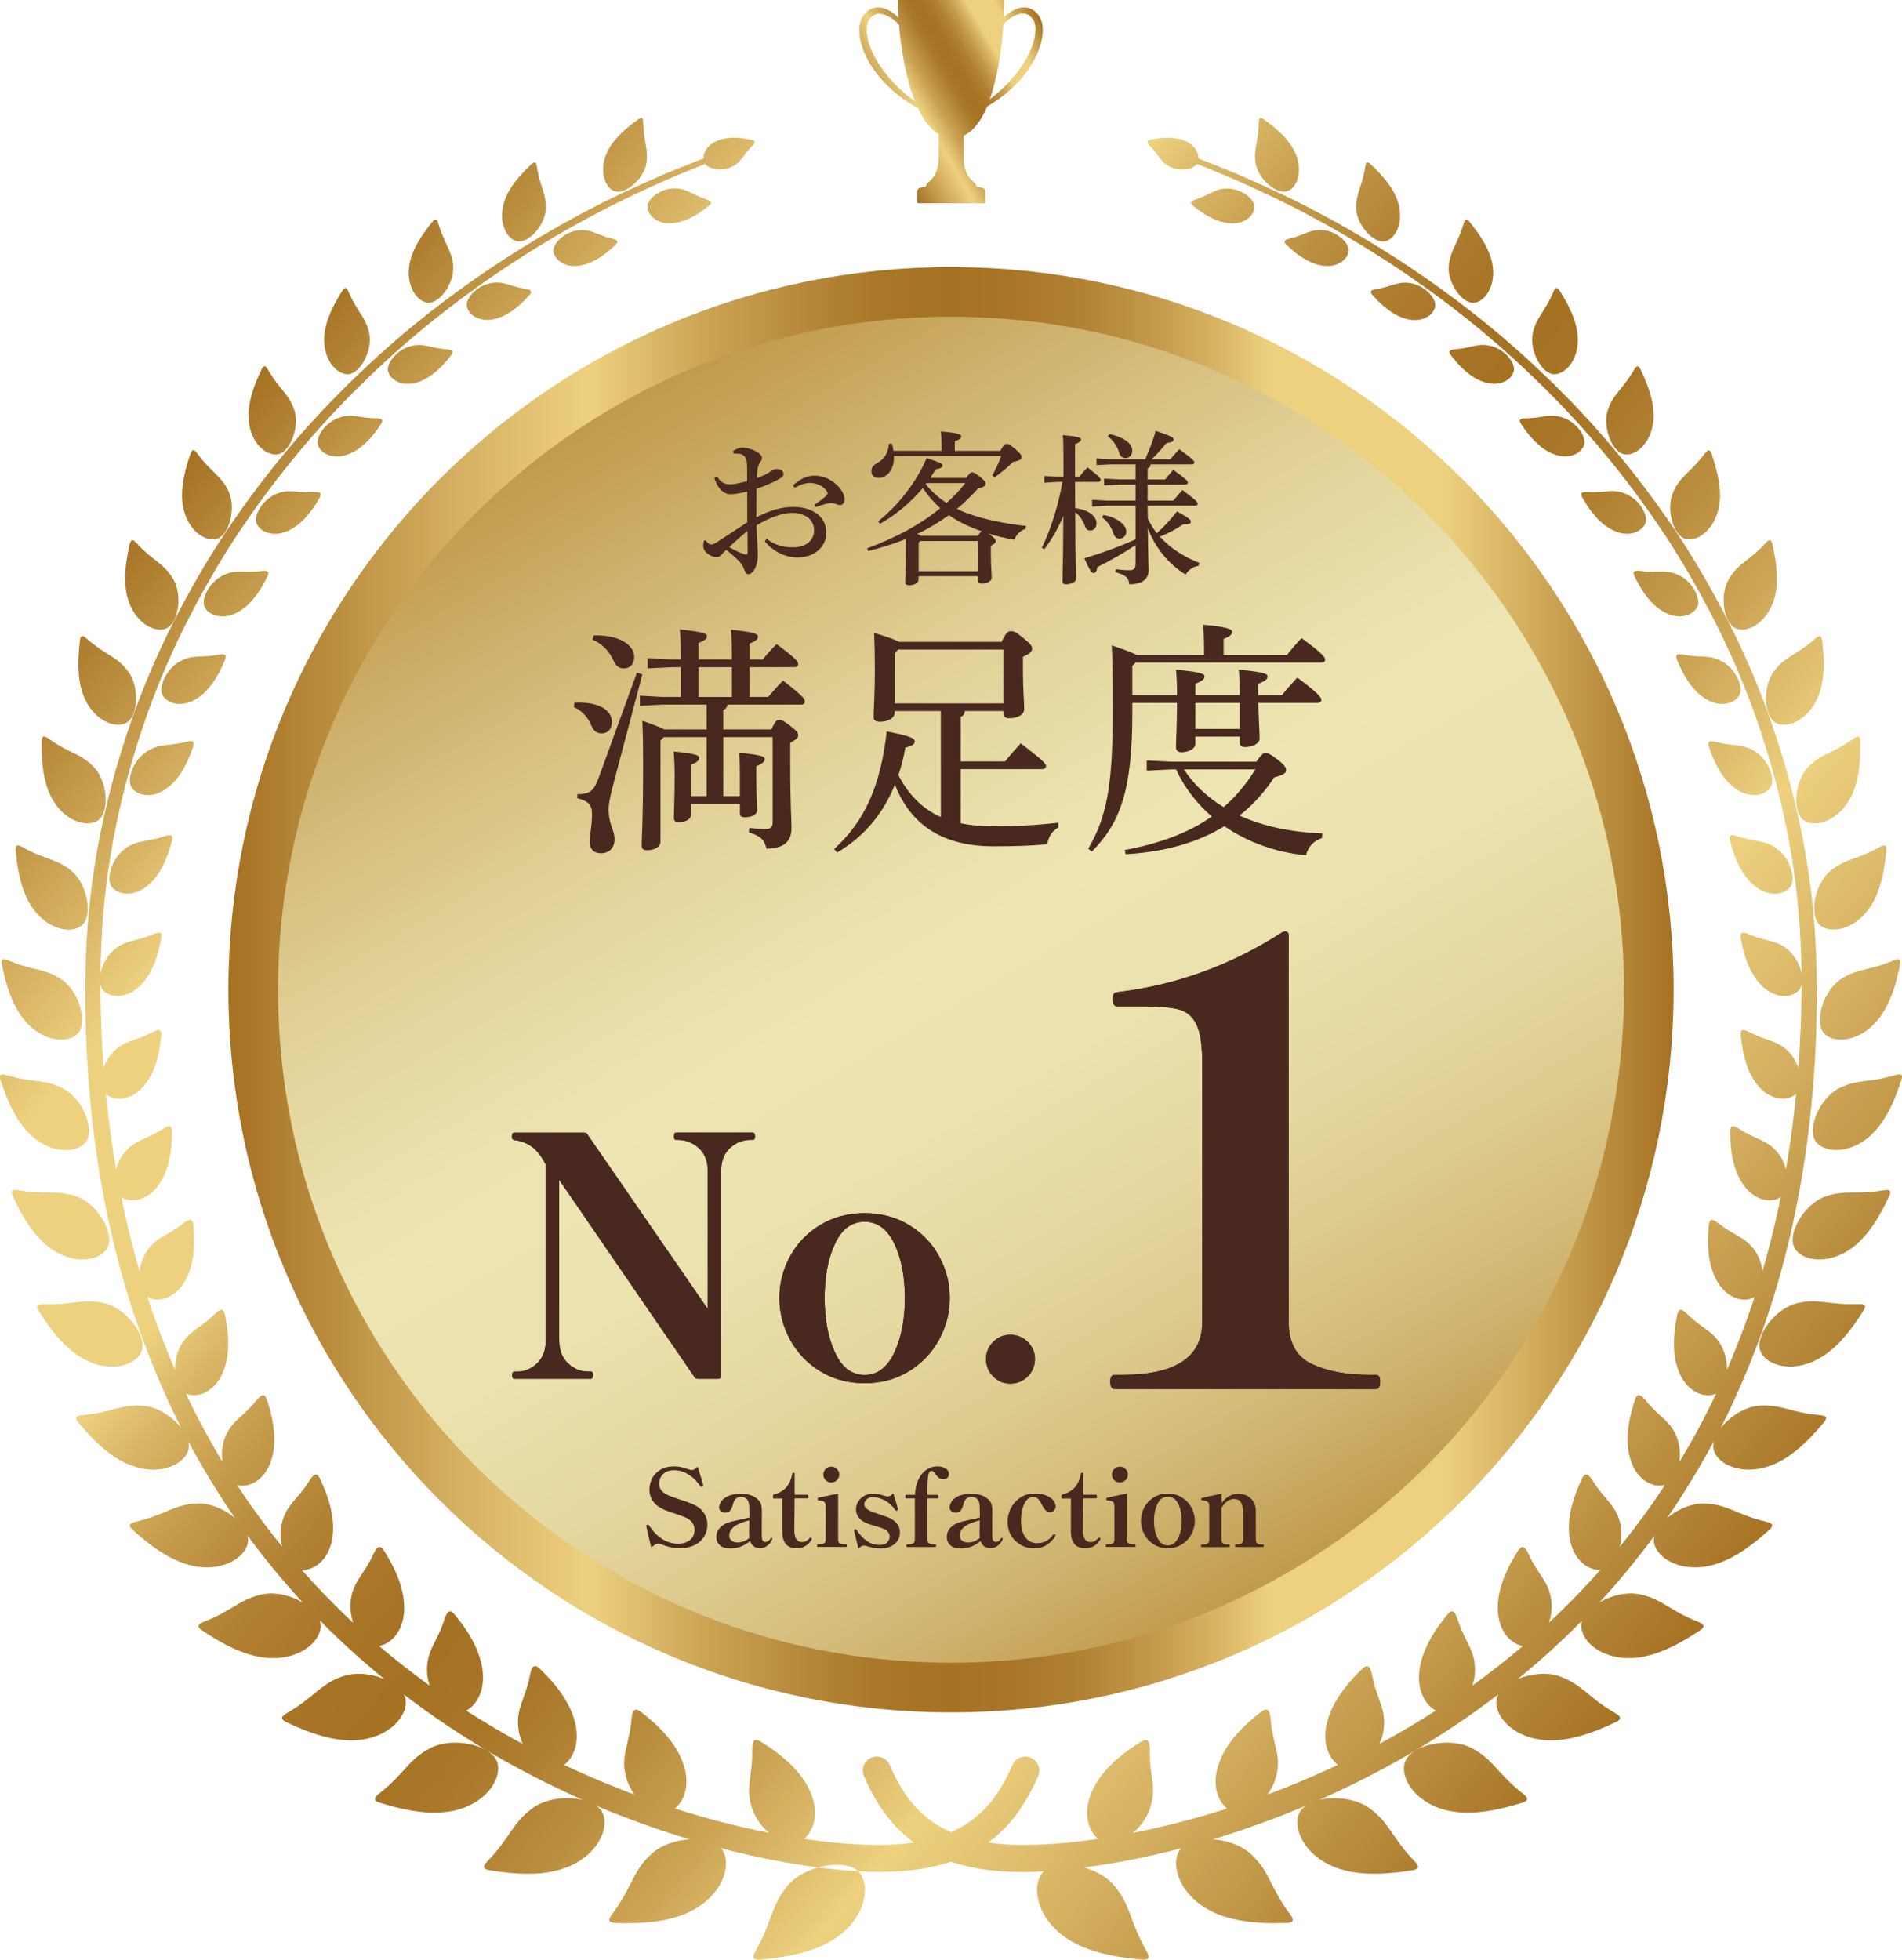 <svg xmlns="http://www.w3.org/2000/svg" xmlns:xlink="http://www.w3.org/1999/xlink" id="_&#x30EC;&#x30A4;&#x30E4;&#x30FC;_2" data-name="&#x30EC;&#x30A4;&#x30E4;&#x30FC;_2" viewBox="0 0 230 236.96"><defs><style> .cls-1 { fill: url(#_新規グラデーションスウォッチ_2); } .cls-2 { fill: url(#_新規グラデーションスウォッチ_2-3); } .cls-3 { fill: #231815; } .cls-4 { fill: url(#linear-gradient); stroke: url(#_新規グラデーションスウォッチ_2-2); stroke-miterlimit: 10; stroke-width: 6px; } .cls-5 { fill: #49291f; } </style><linearGradient id="_&#x65B0;&#x898F;&#x30B0;&#x30E9;&#x30C7;&#x30FC;&#x30B7;&#x30E7;&#x30F3;&#x30B9;&#x30A6;&#x30A9;&#x30C3;&#x30C1;_2" data-name="&#x65B0;&#x898F;&#x30B0;&#x30E9;&#x30C7;&#x30FC;&#x30B7;&#x30E7;&#x30F3;&#x30B9;&#x30A6;&#x30A9;&#x30C3;&#x30C1; 2" x1="203.87" y1="199.27" x2="26.57" y2="50.5" gradientUnits="userSpaceOnUse"><stop offset="0" stop-color="#a57123"></stop><stop offset=".16" stop-color="#d5b161"></stop><stop offset=".25" stop-color="#edd17f"></stop><stop offset=".26" stop-color="#e8cb79"></stop><stop offset=".33" stop-color="#cba454"></stop><stop offset=".4" stop-color="#b68839"></stop><stop offset=".45" stop-color="#a97728"></stop><stop offset=".5" stop-color="#a57123"></stop><stop offset=".54" stop-color="#a87527"></stop><stop offset=".59" stop-color="#b28234"></stop><stop offset=".64" stop-color="#c39949"></stop><stop offset=".69" stop-color="#dab867"></stop><stop offset=".72" stop-color="#edd17f"></stop><stop offset=".84" stop-color="#edd17f"></stop><stop offset="1" stop-color="#a57123"></stop></linearGradient><linearGradient id="linear-gradient" x1="157.2" y1="192.76" x2="72.8" y2="46.58" gradientUnits="userSpaceOnUse"><stop offset="0" stop-color="#be9647"></stop><stop offset=".03" stop-color="#c29e52"></stop><stop offset=".12" stop-color="#d2b774"></stop><stop offset=".22" stop-color="#ddcb8f"></stop><stop offset=".32" stop-color="#e6d9a2"></stop><stop offset=".42" stop-color="#ebe2ae"></stop><stop offset=".53" stop-color="#ede5b2"></stop><stop offset=".6" stop-color="#e9dfaa"></stop><stop offset=".72" stop-color="#e0cf95"></stop><stop offset=".85" stop-color="#d1b673"></stop><stop offset="1" stop-color="#be9647"></stop></linearGradient><linearGradient id="_&#x65B0;&#x898F;&#x30B0;&#x30E9;&#x30C7;&#x30FC;&#x30B7;&#x30E7;&#x30F3;&#x30B9;&#x30A6;&#x30A9;&#x30C3;&#x30C1;_2-2" data-name="&#x65B0;&#x898F;&#x30B0;&#x30E9;&#x30C7;&#x30FC;&#x30B7;&#x30E7;&#x30F3;&#x30B9;&#x30A6;&#x30A9;&#x30C3;&#x30C1; 2" x1="27.62" y1="119.67" x2="202.38" y2="119.67" xlink:href="#_&#x65B0;&#x898F;&#x30B0;&#x30E9;&#x30C7;&#x30FC;&#x30B7;&#x30E7;&#x30F3;&#x30B9;&#x30A6;&#x30A9;&#x30C3;&#x30C1;_2"></linearGradient><linearGradient id="_&#x65B0;&#x898F;&#x30B0;&#x30E9;&#x30C7;&#x30FC;&#x30B7;&#x30E7;&#x30F3;&#x30B9;&#x30A6;&#x30A9;&#x30C3;&#x30C1;_2-3" data-name="&#x65B0;&#x898F;&#x30B0;&#x30E9;&#x30C7;&#x30FC;&#x30B7;&#x30E7;&#x30F3;&#x30B9;&#x30A6;&#x30A9;&#x30C3;&#x30C1; 2" x1="106.16" y1="16.29" x2="126.98" y2="4.26" xlink:href="#_&#x65B0;&#x898F;&#x30B0;&#x30E9;&#x30C7;&#x30FC;&#x30B7;&#x30E7;&#x30F3;&#x30B9;&#x30A6;&#x30A9;&#x30C3;&#x30C1;_2"></linearGradient></defs><g id="_&#x30EC;&#x30A4;&#x30E4;&#x30FC;_1-2" data-name="&#x30EC;&#x30A4;&#x30E4;&#x30FC;_1"><path class="cls-1" d="M103.95,226.45c1.17,1.43.86,4.55-1.76,6.99-2.49,2.3-6.16,3.14-10.23,3.5-.97.09-1.03-.27-.58-1.07,2.12-3.71,1.81-5.46,3.92-7.92,2.11-2.46,7.14-3.35,8.65-1.49ZM96.51,222.77c1.56-.63,2.66-2.9,1.67-5.63-.92-2.53-3.1-4.59-5.83-6.33-.83-.53-1.42-.85-1.39.94.06,3.18-.93,4.46.05,7.1.98,2.64,3.95,4.56,5.51,3.93ZM78.78,224.16c-2.34,2.15-2.24,3.89-4.73,7.25-.54.73-.52,1.08.44,1.11,4,.12,7.67-.27,10.36-2.22,2.83-2.06,3.49-5.07,2.52-6.59-1.26-1.98-6.25-1.7-8.59.45ZM80.65,219.2c1.57-.46,2.86-2.55,2.17-5.29-.65-2.54-2.56-4.75-5.03-6.7-.75-.6-1.29-.96-1.44.77-.26,3.08-1.33,4.23-.65,6.88.69,2.65,3.38,4.8,4.95,4.34ZM64.48,218.58c-2.54,1.79-2.67,3.49-5.51,6.44-.61.64-.64.99.28,1.13,3.87.62,7.48.71,10.34-.85,3.01-1.65,4.03-4.48,3.29-6.08-.97-2.08-5.86-2.44-8.4-.65ZM67.03,213.94c1.57-.27,3.04-2.16,2.66-4.89-.36-2.53-1.96-4.86-4.15-7.02-.66-.66-1.15-1.07-1.47.59-.58,2.96-1.74,3.94-1.36,6.59.38,2.64,2.76,5,4.33,4.73ZM52.08,211.35c-2.71,1.39-3.06,3.02-6.21,5.51-.68.54-.76.87.12,1.14,3.67,1.12,7.16,1.69,10.14.57,3.14-1.19,4.52-3.8,4.01-5.46-.66-2.15-5.35-3.15-8.06-1.76ZM55.28,207.16c1.54-.08,3.18-1.74,3.13-4.42-.05-2.48-1.34-4.92-3.21-7.25-.57-.71-.99-1.16-1.49.4-.89,2.79-2.13,3.61-2.07,6.21.07,2.59,2.09,5.15,3.64,5.06ZM41.49,202.67c-2.82.97-3.39,2.5-6.79,4.46-.73.43-.85.74-.04,1.12,3.4,1.6,6.69,2.65,9.74,1.98,3.21-.71,4.91-3.05,4.65-4.72-.34-2.17-4.74-3.81-7.55-2.83ZM45.3,199.04c1.5.1,3.27-1.3,3.54-3.89.24-2.4-.71-4.91-2.23-7.38-.46-.75-.81-1.24-1.49.21-1.19,2.58-2.48,3.23-2.73,5.74-.24,2.51,1.41,5.21,2.91,5.31ZM31.89,192.75c-2.87.54-3.63,1.93-7.21,3.34-.77.31-.93.59-.2,1.08,3.06,2.04,6.1,3.52,9.14,3.3,3.21-.23,5.18-2.24,5.17-3.9-.02-2.15-4.04-4.36-6.9-3.82ZM36.22,189.78c1.43.28,3.32-.86,3.88-3.33.52-2.29-.1-4.82-1.27-7.38-.36-.78-.64-1.29-1.46.03-1.46,2.35-2.78,2.82-3.32,5.21-.54,2.39.73,5.2,2.17,5.47ZM23.86,181.79c-2.85.11-3.79,1.36-7.44,2.21-.79.19-.98.44-.35,1.01,2.67,2.4,5.4,4.26,8.37,4.49,3.13.23,5.33-1.44,5.55-3.04.29-2.08-3.29-4.79-6.13-4.67ZM28.6,179.54c1.35.44,3.3-.45,4.13-2.75.77-2.15.47-4.66-.36-7.27-.25-.79-.46-1.32-1.41-.14-1.68,2.09-3.02,2.39-3.82,4.64-.8,2.24.1,5.1,1.45,5.53ZM17.47,169.99c-2.77-.28-3.85.79-7.5,1.12-.79.07-1.01.29-.47.93,2.25,2.69,4.64,4.86,7.48,5.49,3,.65,5.35-.66,5.79-2.18.56-1.98-2.53-5.08-5.29-5.36ZM22.49,168.5c1.25.57,3.23-.06,4.3-2.2.98-1.99.98-4.45.46-7.06-.15-.79-.3-1.32-1.34-.3-1.86,1.83-3.18,1.97-4.2,4.05-1.02,2.08-.47,4.93.78,5.5ZM12.67,157.58c-2.64-.63-3.83.26-7.4.11-.77-.03-1.02.15-.58.84,1.83,2.89,3.85,5.31,6.52,6.29,2.82,1.02,5.27.06,5.88-1.36.81-1.84-1.78-5.24-4.42-5.88ZM17.84,156.83c1.15.68,3.13.27,4.38-1.68,1.16-1.82,1.4-4.19,1.18-6.77-.07-.78-.15-1.31-1.27-.43-1.98,1.58-3.27,1.57-4.47,3.48-1.2,1.9-.97,4.71.19,5.39ZM9.4,144.73c-2.48-.94-3.74-.22-7.18-.81-.74-.13-1,.02-.66.74,1.41,3.03,3.07,5.62,5.53,6.89,2.6,1.34,5.09.71,5.86-.59,1.01-1.68-1.08-5.3-3.55-6.23ZM14.62,144.71c1.05.77,3,.56,4.39-1.2,1.29-1.65,1.75-3.92,1.78-6.43,0-.76-.02-1.28-1.18-.53-2.07,1.34-3.31,1.21-4.66,2.93-1.34,1.72-1.39,4.46-.33,5.23ZM7.67,131.63c-2.29-1.2-3.59-.65-6.86-1.62-.71-.21-.97-.1-.73.64,1.01,3.1,2.32,5.8,4.55,7.32,2.36,1.6,4.85,1.28,5.75.12,1.17-1.51-.42-5.25-2.71-6.45ZM12.84,132.31c.95.83,2.85.8,4.35-.78,1.39-1.48,2.03-3.64,2.28-6.07.08-.74.09-1.24-1.1-.62-2.12,1.11-3.31.88-4.76,2.44-1.45,1.55-1.73,4.2-.77,5.03ZM7.47,118.45c-2.09-1.41-3.41-1.02-6.46-2.33-.66-.28-.93-.2-.78.54.64,3.11,1.6,5.87,3.6,7.59,2.11,1.81,4.55,1.78,5.55.75,1.3-1.33.17-5.13-1.91-6.55ZM12.5,119.77c.85.88,2.7,1,4.27-.41,1.46-1.32,2.25-3.37,2.69-5.69.13-.71.18-1.19-1.01-.68-2.14.91-3.27.6-4.8,1.98-1.52,1.38-2,3.93-1.15,4.81ZM8.72,105.36c-1.87-1.59-3.19-1.35-6.01-2.94-.61-.34-.88-.3-.81.44.29,3.08.93,5.85,2.68,7.73,1.85,1.98,4.22,2.21,5.29,1.32,1.4-1.15.71-4.95-1.16-6.54ZM13.55,107.28c.76.92,2.54,1.17,4.17-.09,1.51-1.18,2.43-3.1,3.02-5.32.18-.67.26-1.14-.94-.73-2.14.73-3.22.34-4.79,1.57-1.57,1.23-2.23,3.66-1.46,4.58ZM11.38,92.78c-1.64-1.73-2.95-1.64-5.51-3.47-.55-.39-.82-.38-.83.34-.04,3.01.3,5.76,1.79,7.75,1.59,2.11,3.85,2.57,4.99,1.82,1.47-.97,1.2-4.72-.45-6.45ZM15.94,95.26c.68.94,2.39,1.31,4.05.19,1.55-1.04,2.56-2.84,3.29-4.96.22-.64.34-1.09-.86-.77-2.12.56-3.14.11-4.75,1.2-1.61,1.09-2.41,3.4-1.73,4.34ZM15.46,81.13c-1.41-1.84-2.68-1.88-4.97-3.91-.49-.44-.75-.45-.83.25-.34,2.91-.3,5.6.94,7.68,1.32,2.2,3.47,2.88,4.64,2.27,1.52-.79,1.64-4.44.23-6.28ZM19.7,84.13c.6.96,2.23,1.42,3.92.45,1.57-.91,2.67-2.59,3.51-4.6.25-.61.4-1.04-.78-.81-2.09.41-3.06-.09-4.69.86-1.63.95-2.56,3.14-1.96,4.1ZM20.92,69.96c-1.18-1.92-2.4-2.1-4.41-4.29-.43-.47-.68-.51-.83.15-.63,2.77-.86,5.38.13,7.52,1.05,2.26,3.05,3.14,4.25,2.67,1.55-.61,2.04-4.13.86-6.05ZM24.77,73.44c.52.97,2.08,1.52,3.78.69,1.58-.78,2.76-2.35,3.7-4.25.28-.57.45-.98-.71-.83-2.06.26-2.96-.29-4.61.54-1.65.82-2.68,2.89-2.16,3.86ZM27.65,59.42c-.94-1.98-2.1-2.27-3.8-4.6-.37-.5-.6-.57-.82.06-.9,2.61-1.4,5.1-.67,7.27.78,2.29,2.62,3.35,3.82,3.02,1.56-.42,2.4-3.77,1.47-5.75ZM31.05,63.34c.45.97,1.92,1.61,3.63.91,1.59-.66,2.83-2.11,3.87-3.89.31-.54.5-.92-.64-.86-2.02.13-2.86-.46-4.52.23-1.65.69-2.79,2.64-2.35,3.61ZM35.58,49.56c-.69-2.01-1.77-2.42-3.17-4.85-.3-.52-.52-.61-.79-.03-1.15,2.42-1.9,4.77-1.43,6.93.5,2.29,2.16,3.51,3.36,3.33,1.55-.24,2.72-3.37,2.04-5.38ZM38.47,53.87c.37.98,1.77,1.7,3.47,1.12,1.59-.54,2.9-1.87,4.02-3.54.34-.5.55-.87-.56-.88-1.98,0-2.76-.64-4.41-.07-1.65.57-2.89,2.39-2.52,3.36ZM44.65,40.3c-.44-2.01-1.43-2.53-2.5-5.02-.23-.54-.43-.65-.76-.12-1.38,2.2-2.37,4.37-2.16,6.51.22,2.26,1.68,3.62,2.85,3.58,1.52-.06,3-2.94,2.57-4.95ZM46.95,44.96c.29.98,1.61,1.77,3.31,1.33,1.59-.42,2.95-1.62,4.16-3.17.36-.47.59-.81-.49-.89-1.92-.14-2.64-.81-4.3-.37-1.65.44-2.98,2.13-2.69,3.11ZM54.81,32.16c-.18-1.98-1.07-2.6-1.8-5.13-.16-.54-.34-.67-.72-.21-1.59,1.94-2.8,3.91-2.86,6-.06,2.2,1.18,3.68,2.31,3.78,1.47.13,3.23-2.46,3.06-4.45ZM56.46,37.08c.22.98,1.44,1.85,3.13,1.54,1.58-.29,3-1.37,4.3-2.8.39-.43.64-.74-.41-.91-1.87-.28-2.52-.99-4.17-.67-1.64.31-3.07,1.86-2.85,2.84ZM66,25.29c.08-1.92-.7-2.63-1.08-5.14-.08-.54-.24-.69-.66-.29-1.77,1.66-3.18,3.4-3.49,5.39-.33,2.1.67,3.68,1.74,3.92,1.39.31,3.41-1.95,3.49-3.88ZM66.92,30.4c.14.97,1.27,1.92,2.95,1.75,1.57-.17,3.04-1.11,4.42-2.4.41-.39.68-.68-.33-.92-1.81-.42-2.39-1.16-4.03-.98-1.63.17-3.14,1.59-3,2.56ZM78.14,19.85c.33-1.83-.33-2.61-.36-5.06,0-.53-.14-.69-.59-.36-1.91,1.36-3.49,2.84-4.05,4.7-.59,1.97.16,3.61,1.15,3.98,1.29.47,3.52-1.42,3.85-3.25ZM78.3,25.05c.05.96,1.08,1.98,2.74,1.95,1.55-.03,3.08-.83,4.53-2,.44-.35.72-.61-.25-.93-1.74-.56-2.25-1.33-3.87-1.29-1.61.04-3.21,1.3-3.15,2.26ZM88.48,20.18c1.25-.6,1.33-1.39,2.44-2.5.62-.62.3-.71-.18-.81-1.56-.32-3.03-.33-4.22.25-1.29.63-1.67,1.81-1.33,2.57.34.75,2.05,1.09,3.29.49ZM85.68,19.28c-.07-.18-.27-.26-.44-.19,0,0-1.13.45-3.26,1.29-2.12.86-5.22,2.2-9.05,4.1-3.82,1.92-8.37,4.46-13.34,7.77-4.96,3.31-10.34,7.4-15.67,12.46-5.36,5.03-10.67,11.02-15.48,17.95-2.42,3.45-4.64,7.18-6.71,11.1-2.06,3.92-3.93,8.06-5.49,12.39-3.13,8.66-5.25,18.06-5.77,27.74-.26,4.85-.19,9.7.09,14.6.29,4.88.84,9.77,1.69,14.62.85,4.84,2,9.64,3.47,14.33,1.49,4.68,3.29,9.24,5.41,13.62,2.11,4.38,4.57,8.54,7.27,12.47,2.73,3.91,5.69,7.59,8.88,10.95,6.36,6.76,13.51,12.29,20.77,16.69,7.27,4.41,14.65,7.68,21.67,10.06,7.02,2.38,13.69,3.88,19.71,4.63,1.51.18,2.97.32,4.4.4.7.04,1.44.07,2.1.08.71,0,1.4,0,2.07-.03,2.69-.11,5.22-.55,7.42-1.36,2.21-.8,4.04-2,5.4-3.25,1.37-1.25,2.29-2.53,2.96-3.58.66-1.06,1.08-1.9,1.35-2.47.26-.57.4-.87.4-.87h0c.38-.86,0-1.87-.86-2.25-.86-.38-1.86,0-2.24.86l-.03.06s-.12.26-.34.76c-.23.5-.59,1.23-1.14,2.12-1.09,1.75-3.02,4.16-6.66,5.51-1.8.67-3.98,1.08-6.42,1.2-.62.03-1.24.04-1.86.04-.68,0-1.31-.03-1.99-.06-1.35-.07-2.75-.18-4.19-.34-5.78-.67-12.28-2.06-19.13-4.31-6.85-2.26-14.07-5.38-21.18-9.61-7.1-4.23-14.11-9.54-20.35-16.06-3.13-3.24-6.05-6.8-8.74-10.58-2.66-3.81-5.09-7.84-7.19-12.09-2.1-4.25-3.91-8.69-5.4-13.26-1.48-4.57-2.65-9.27-3.53-14.02-.88-4.75-1.47-9.56-1.8-14.38-.32-4.8-.44-9.64-.22-14.38.42-9.51,2.42-18.76,5.43-27.31,1.5-4.28,3.3-8.37,5.31-12.26,2.01-3.88,4.17-7.58,6.53-11.01,4.69-6.89,9.89-12.87,15.15-17.89,5.24-5.06,10.54-9.16,15.43-12.49,4.9-3.33,9.4-5.88,13.18-7.83,3.8-1.92,6.84-3.28,8.95-4.15,2.12-.86,3.25-1.32,3.25-1.32.17-.07.26-.27.19-.44ZM126.05,226.45c-1.17,1.43-.86,4.55,1.76,6.99,2.49,2.3,6.16,3.14,10.23,3.5.97.09,1.03-.27.58-1.07-2.12-3.71-1.81-5.46-3.92-7.92-2.11-2.46-7.14-3.36-8.65-1.49ZM139,218.84c.97-2.65,0-3.92.05-7.1.03-1.78-.56-1.47-1.39-.94-2.73,1.74-4.91,3.8-5.83,6.33-.99,2.73.11,5.01,1.67,5.63,1.56.63,4.53-1.29,5.51-3.93ZM142.64,223.71c-.97,1.52-.31,4.53,2.53,6.59,2.69,1.95,6.36,2.34,10.36,2.22.96-.03.97-.38.44-1.11-2.49-3.37-2.39-5.1-4.73-7.25-2.33-2.15-7.33-2.43-8.59-.45ZM154.31,214.86c.69-2.66-.39-3.8-.65-6.88-.14-1.73-.68-1.37-1.44-.77-2.48,1.95-4.38,4.16-5.03,6.7-.7,2.74.6,4.84,2.16,5.29,1.57.46,4.27-1.69,4.95-4.34ZM157.12,219.22c-.75,1.6.27,4.44,3.29,6.08,2.86,1.55,6.47,1.47,10.34.85.92-.15.9-.49.28-1.13-2.84-2.95-2.97-4.65-5.51-6.44-2.54-1.79-7.43-1.44-8.4.65ZM167.3,209.22c.38-2.64-.78-3.63-1.36-6.59-.33-1.66-.81-1.25-1.47-.59-2.18,2.15-3.79,4.49-4.15,7.02-.38,2.72,1.09,4.61,2.66,4.89,1.57.28,3.94-2.09,4.33-4.73ZM169.87,213.11c-.51,1.66.87,4.27,4.01,5.46,2.98,1.12,6.47.55,10.14-.57.88-.27.8-.6.12-1.14-3.15-2.48-3.51-4.11-6.21-5.51-2.7-1.39-7.39-.39-8.05,1.76ZM178.36,202.1c.06-2.6-1.17-3.42-2.07-6.21-.5-1.56-.92-1.11-1.49-.4-1.86,2.33-3.15,4.77-3.21,7.25-.05,2.67,1.58,4.33,3.13,4.41,1.55.09,3.57-2.46,3.64-5.06ZM180.96,205.51c-.26,1.67,1.44,4.01,4.65,4.72,3.04.67,6.34-.38,9.74-1.98.81-.38.69-.69-.04-1.12-3.4-1.96-3.97-3.49-6.79-4.46-2.81-.97-7.21.66-7.55,2.84ZM187.61,193.73c-.25-2.51-1.54-3.16-2.73-5.74-.67-1.45-1.02-.97-1.49-.21-1.52,2.47-2.48,4.98-2.23,7.38.27,2.59,2.04,3.99,3.54,3.89,1.5-.1,3.16-2.8,2.91-5.31ZM191.21,196.57c-.01,1.66,1.96,3.67,5.17,3.9,3.04.21,6.08-1.27,9.14-3.3.73-.49.57-.77-.2-1.08-3.57-1.41-4.34-2.81-7.21-3.34-2.86-.54-6.89,1.67-6.9,3.82ZM195.95,184.3c-.54-2.39-1.86-2.86-3.32-5.21-.82-1.32-1.1-.81-1.46-.03-1.17,2.56-1.79,5.1-1.27,7.38.57,2.46,2.45,3.6,3.88,3.33,1.44-.27,2.7-3.08,2.17-5.47ZM200,186.46c.22,1.6,2.42,3.27,5.55,3.04,2.97-.22,5.7-2.09,8.37-4.49.64-.57.44-.83-.34-1.01-3.66-.86-4.6-2.1-7.44-2.21-2.84-.11-6.42,2.59-6.13,4.67ZM202.85,174c-.8-2.25-2.13-2.54-3.82-4.64-.95-1.17-1.16-.65-1.41.15-.83,2.61-1.13,5.13-.36,7.27.83,2.31,2.78,3.19,4.13,2.75,1.35-.43,2.25-3.29,1.45-5.53ZM207.24,175.35c.43,1.52,2.79,2.84,5.79,2.18,2.84-.62,5.23-2.8,7.48-5.49.54-.64.32-.86-.47-.93-3.65-.33-4.73-1.4-7.5-1.12-2.76.28-5.86,3.38-5.29,5.36ZM208.3,163c-1.02-2.08-2.34-2.22-4.2-4.05-1.05-1.03-1.19-.5-1.34.3-.51,2.61-.52,5.07.46,7.06,1.06,2.13,3.04,2.77,4.29,2.2,1.26-.57,1.8-3.42.78-5.5ZM212.91,163.45c.62,1.42,3.07,2.38,5.88,1.36,2.67-.98,4.69-3.39,6.52-6.29.44-.69.19-.87-.58-.84-3.58.16-4.76-.74-7.41-.11-2.64.63-5.23,4.04-4.42,5.88ZM212.35,151.44c-1.2-1.9-2.49-1.9-4.47-3.47-1.11-.89-1.2-.36-1.27.42-.22,2.57.02,4.95,1.18,6.77,1.25,1.95,3.22,2.36,4.38,1.68,1.16-.68,1.39-3.49.19-5.39ZM217.04,150.96c.77,1.3,3.26,1.92,5.86.59,2.46-1.27,4.12-3.86,5.53-6.89.34-.72.08-.87-.66-.74-3.44.59-4.7-.13-7.18.81-2.48.94-4.56,4.55-3.55,6.23ZM215.05,139.48c-1.34-1.72-2.59-1.6-4.65-2.93-1.16-.75-1.19-.23-1.18.53.03,2.51.5,4.78,1.78,6.43,1.39,1.77,3.34,1.97,4.39,1.2,1.05-.77,1.01-3.51-.33-5.23ZM219.61,138.08c.9,1.16,3.38,1.48,5.75-.12,2.23-1.52,3.54-4.22,4.55-7.32.24-.74-.02-.85-.73-.64-3.26.98-4.57.43-6.86,1.62-2.29,1.2-3.89,4.94-2.71,6.45ZM216.38,127.27c-1.45-1.55-2.64-1.32-4.75-2.44-1.19-.62-1.18-.12-1.1.62.25,2.42.89,4.58,2.28,6.07,1.5,1.59,3.4,1.62,4.35.78.96-.83.67-3.48-.77-5.03ZM220.62,125c1,1.03,3.44,1.06,5.55-.75,1.99-1.72,2.96-4.48,3.6-7.59.15-.74-.12-.82-.78-.54-3.05,1.31-4.38.92-6.46,2.33-2.08,1.41-3.21,5.21-1.91,6.55ZM216.36,114.97c-1.53-1.39-2.66-1.07-4.8-1.98-1.2-.51-1.15-.02-1.02.68.44,2.33,1.23,4.37,2.69,5.69,1.57,1.42,3.42,1.3,4.27.41.86-.88.37-3.42-1.15-4.81ZM220.13,111.9c1.08.89,3.45.66,5.29-1.31,1.75-1.87,2.39-4.65,2.68-7.73.07-.74-.2-.78-.81-.44-2.82,1.59-4.14,1.35-6.01,2.94-1.87,1.59-2.56,5.39-1.16,6.54ZM214.99,102.71c-1.58-1.23-2.65-.85-4.79-1.57-1.2-.41-1.11.06-.94.74.59,2.22,1.51,4.14,3.02,5.32,1.63,1.26,3.41,1.01,4.17.09.77-.92.11-3.35-1.46-4.58ZM218.18,99.23c1.13.75,3.4.29,4.99-1.82,1.5-1.99,1.83-4.74,1.79-7.75,0-.72-.27-.73-.83-.34-2.56,1.83-3.86,1.74-5.51,3.46-1.64,1.73-1.92,5.48-.45,6.45ZM212.33,90.93c-1.61-1.09-2.63-.64-4.75-1.2-1.19-.31-1.08.14-.86.78.72,2.11,1.74,3.91,3.29,4.95,1.66,1.11,3.37.75,4.05-.2.68-.94-.12-3.25-1.73-4.34ZM214.76,87.42c1.17.61,3.32-.07,4.64-2.27,1.25-2.08,1.29-4.78.95-7.68-.08-.69-.34-.68-.84-.25-2.29,2.03-3.56,2.07-4.97,3.91-1.41,1.84-1.3,5.49.23,6.28ZM208.34,80.03c-1.64-.95-2.6-.45-4.69-.86-1.18-.23-1.03.2-.78.81.84,2.01,1.94,3.69,3.51,4.6,1.69.97,3.32.5,3.92-.45.6-.96-.33-3.15-1.96-4.1ZM209.95,76.01c1.2.47,3.2-.41,4.25-2.67.99-2.14.76-4.75.13-7.52-.15-.66-.4-.63-.83-.15-2.01,2.19-3.23,2.37-4.41,4.29-1.18,1.92-.69,5.44.86,6.05ZM203.07,69.58c-1.65-.82-2.55-.27-4.61-.54-1.16-.15-.99.26-.71.84.94,1.9,2.12,3.46,3.7,4.24,1.7.84,3.26.28,3.78-.69.52-.97-.51-3.04-2.16-3.86ZM203.82,65.17c1.2.33,3.04-.73,3.82-3.02.73-2.17.23-4.66-.66-7.27-.21-.62-.45-.56-.82-.06-1.71,2.33-2.87,2.62-3.8,4.6-.93,1.98-.1,5.32,1.47,5.75ZM196.61,59.72c-1.66-.7-2.5-.1-4.52-.23-1.14-.07-.95.32-.64.86,1.04,1.78,2.28,3.23,3.87,3.89,1.7.71,3.18.07,3.63-.91.45-.97-.69-2.92-2.34-3.61ZM196.46,54.94c1.2.19,2.86-1.03,3.36-3.33.47-2.17-.28-4.52-1.43-6.93-.27-.58-.49-.49-.79.03-1.4,2.43-2.48,2.84-3.17,4.85-.68,2.01.48,5.14,2.04,5.38ZM189.02,50.5c-1.66-.57-2.44.06-4.41.07-1.11,0-.9.37-.56.87,1.13,1.67,2.43,3,4.02,3.54,1.71.58,3.1-.14,3.47-1.12.37-.98-.86-2.8-2.52-3.36ZM187.92,45.25c1.17.04,2.63-1.32,2.85-3.58.21-2.14-.78-4.32-2.16-6.51-.33-.53-.53-.42-.76.12-1.07,2.5-2.06,3.02-2.5,5.03-.43,2.01,1.05,4.89,2.57,4.95ZM180.36,41.85c-1.65-.44-2.37.23-4.3.37-1.08.08-.85.43-.49.89,1.21,1.55,2.58,2.75,4.16,3.17,1.7.44,3.02-.35,3.31-1.33.3-.98-1.03-2.67-2.69-3.11ZM178.25,36.61c1.13-.1,2.37-1.58,2.31-3.78-.05-2.08-1.27-4.05-2.85-6-.38-.47-.56-.34-.72.21-.73,2.52-1.62,3.14-1.8,5.13-.17,1.98,1.59,4.57,3.06,4.45ZM170.69,34.25c-1.65-.31-2.3.39-4.17.68-1.05.16-.8.48-.41.91,1.3,1.42,2.72,2.5,4.3,2.8,1.69.31,2.92-.56,3.13-1.54.22-.98-1.21-2.53-2.85-2.84ZM167.5,29.17c1.07-.24,2.08-1.81,1.74-3.92-.31-1.99-1.72-3.73-3.49-5.39-.42-.4-.58-.25-.66.29-.38,2.51-1.16,3.22-1.08,5.14.08,1.92,2.1,4.19,3.49,3.88ZM160.07,27.84c-1.64-.18-2.22.56-4.03.98-1.01.24-.75.53-.33.92,1.38,1.29,2.85,2.24,4.42,2.4,1.68.17,2.81-.78,2.95-1.75.14-.97-1.37-2.38-3-2.56ZM155.71,23.11c1-.37,1.75-2.01,1.16-3.98-.56-1.86-2.14-3.34-4.05-4.7-.46-.33-.59-.17-.6.36-.03,2.45-.69,3.23-.36,5.06.33,1.83,2.56,3.73,3.85,3.25ZM148.55,22.79c-1.62-.04-2.13.73-3.87,1.29-.98.32-.69.58-.25.93,1.45,1.16,2.97,1.96,4.53,2,1.66.03,2.69-.99,2.74-1.95.06-.96-1.54-2.22-3.15-2.26ZM144.81,19.69c.34-.76-.05-1.94-1.33-2.57-1.19-.58-2.66-.57-4.22-.25-.48.09-.79.18-.18.81,1.11,1.11,1.19,1.89,2.44,2.5,1.25.6,2.96.27,3.29-.49ZM144.32,19.28c-.07.17.01.37.19.45,0,0,1.13.46,3.25,1.32,2.11.88,5.15,2.23,8.95,4.15,3.78,1.95,8.28,4.5,13.18,7.83,4.89,3.33,10.19,7.43,15.43,12.49,5.26,5.02,10.47,11,15.15,17.89,2.36,3.43,4.52,7.14,6.53,11.01,2,3.88,3.81,7.98,5.31,12.26,3.01,8.55,5.01,17.8,5.43,27.31.22,4.73.1,9.58-.22,14.38-.33,4.81-.92,9.62-1.8,14.38-.88,4.75-2.05,9.45-3.53,14.02-1.5,4.57-3.3,9.01-5.4,13.26-2.1,4.25-4.54,8.29-7.19,12.09-2.69,3.78-5.6,7.34-8.74,10.58-6.24,6.52-13.25,11.83-20.35,16.06-7.11,4.22-14.33,7.34-21.18,9.61-6.85,2.26-13.35,3.65-19.13,4.31-1.45.16-2.84.28-4.19.34-.68.03-1.31.05-1.99.06-.62,0-1.25-.01-1.86-.04-2.44-.12-4.62-.52-6.42-1.2-3.63-1.35-5.57-3.76-6.65-5.51-.55-.89-.91-1.62-1.14-2.12-.23-.5-.34-.76-.34-.76l-.03-.06h0c-.39-.86-1.39-1.24-2.25-.85-.85.39-1.23,1.39-.84,2.25,0,0,.13.3.39.87.27.57.69,1.41,1.35,2.47.67,1.05,1.59,2.32,2.96,3.58,1.36,1.25,3.2,2.45,5.4,3.25,2.2.81,4.73,1.24,7.42,1.36.67.03,1.36.04,2.07.03.66,0,1.39-.04,2.09-.08,1.43-.08,2.89-.22,4.4-.4,6.02-.75,12.69-2.24,19.71-4.63,7.02-2.39,14.4-5.66,21.67-10.06,7.26-4.41,14.41-9.93,20.77-16.69,3.19-3.36,6.16-7.04,8.88-10.95,2.69-3.93,5.16-8.1,7.27-12.47,2.11-4.38,3.92-8.94,5.41-13.62,1.47-4.68,2.62-9.48,3.47-14.33.85-4.84,1.4-9.74,1.7-14.62.28-4.9.36-9.74.09-14.6-.51-9.69-2.63-19.08-5.77-27.74-1.56-4.34-3.43-8.47-5.49-12.39-2.07-3.91-4.29-7.65-6.71-11.1-4.81-6.93-10.12-12.93-15.48-17.95-5.34-5.06-10.72-9.15-15.68-12.46-4.96-3.31-9.52-5.84-13.34-7.77-3.84-1.89-6.93-3.24-9.05-4.1-2.13-.84-3.26-1.29-3.26-1.29-.17-.07-.37.02-.44.19Z"></path><path class="cls-4" d="M199.38,119.67c0,46.6-37.78,84.38-84.38,84.38S30.62,166.27,30.62,119.67,68.4,35.29,115,35.29s84.38,37.78,84.38,84.38Z"></path><path class="cls-2" d="M125.98,2.72c-.04-.16-.1-.32-.17-.47-.04-.08-.07-.15-.12-.23,0-.02-.02-.04-.03-.06l-.03-.04-.03-.04s-.02-.02-.01-.02h0s0-.02,0-.02l-.02-.02c-.19-.25-.42-.47-.7-.64-.27-.17-.59-.26-.88-.28-.3-.02-.58.02-.83.09-.25.07-.47.17-.67.28-.2.11-.37.23-.53.34-.23.17-.42.34-.58.5.04-.75.05-1.47.05-2.12h-12.87c0,.66.02,1.38.07,2.14-.16-.16-.36-.34-.59-.52-.16-.12-.33-.23-.53-.34-.2-.11-.42-.21-.67-.28-.25-.07-.52-.11-.82-.09-.3.02-.61.12-.88.28-.27.16-.51.39-.7.64l-.02.02h0s0,.02,0,.02c0,0-.01.02-.01.02l-.03.04-.03.04s-.02.04-.04.06c-.05.08-.09.15-.12.23-.07.15-.13.31-.17.47-.08.32-.11.64-.11.96s.03.64.09.95c.05.31.13.62.23.92.1.3.21.6.33.89.25.58.55,1.13.89,1.64.17.26.34.51.52.75.18.24.37.47.56.69.19.22.38.43.58.63.19.2.39.39.59.57.19.18.39.35.58.51.19.16.38.31.57.45.36.28.72.51,1.03.72.31.2.59.37.82.5.11.07.22.12.31.17.67,1.42,1.49,2.54,2.49,3.14v3.06c0,1.29-.51,2.01-.79,2.34-.29.33-.72.6-.78,1.01-.98,0-1.05.25-1.05.89v.92s.05.15.21.15h7.86c.17,0,.22-.15.22-.15v-.92c0-.64-.07-.89-1.05-.89-.06-.41-.49-.68-.78-1.01-.29-.33-.8-1.06-.8-2.34v-2.87c1.2-.55,2.13-1.85,2.84-3.53.22-.13.49-.29.78-.48.31-.2.66-.44,1.03-.72.18-.14.37-.29.56-.45.19-.16.38-.33.58-.51.2-.18.39-.37.59-.57.19-.2.39-.41.58-.63.19-.22.37-.45.55-.69.18-.24.35-.49.52-.75.33-.51.63-1.07.88-1.64.12-.29.23-.59.33-.89.1-.3.17-.61.23-.92.05-.31.09-.63.09-.95s-.03-.64-.11-.96ZM110.18,11.92c-.29-.22-.6-.48-.93-.77-.33-.29-.68-.62-1.03-.98-.35-.36-.71-.76-1.05-1.19-.17-.21-.34-.44-.5-.66-.16-.23-.32-.46-.47-.71-.3-.48-.58-.99-.8-1.52-.23-.53-.41-1.07-.51-1.61-.05-.27-.08-.54-.08-.8,0-.26.02-.51.07-.74.03-.11.06-.22.1-.33.02-.05.05-.1.07-.14,0-.01,0-.02.02-.03l.03-.04.03-.04h0s.01-.03.01-.03c.13-.19.28-.34.45-.45.17-.11.34-.18.53-.2.19-.03.38-.01.57.03.38.08.73.26,1.02.44.29.18.53.38.71.55.12.11.22.21.29.29.24,3.04.85,6.57,1.94,9.29-.14-.1-.29-.22-.45-.34ZM125.2,3.67c0,.26-.03.53-.08.8-.1.54-.28,1.08-.51,1.61-.23.53-.5,1.04-.81,1.52-.15.24-.31.48-.47.71-.16.23-.33.45-.5.66-.34.43-.7.82-1.05,1.19-.35.36-.7.69-1.03.98-.33.29-.65.55-.93.77-.04.03-.08.06-.13.1.96-2.69,1.45-6.11,1.64-9.07.07-.08.16-.17.27-.27.18-.17.42-.36.71-.55.29-.18.63-.35,1.01-.44.19-.04.38-.05.57-.03.19.03.37.09.53.2.16.11.31.27.45.45v.02s.02,0,.02,0l.03.04.03.04s0,.02.02.03c.02.04.05.09.07.14.04.1.08.21.1.33.05.23.08.48.07.74Z"></path><g><g><path class="cls-3" d="M62.18,166.73c-.16,0-.24-.16-.24-.48,0-.27.08-.4.24-.4h.36c.89,0,1.68-.33,2.39-.99.71-.66,1.07-1.6,1.07-2.84v-21.2c-.46-.89-.95-1.55-1.47-1.99-.52-.44-1.15-.75-1.87-.91l-.28-.04c-.05,0-.12-.01-.2-.04-.08-.03-.13-.05-.16-.08-.08-.05-.12-.17-.12-.36,0-.29.09-.44.28-.44h8.49c.19,0,.31.07.36.2l14.56,21.12v-16.66c0-1.21-.36-2.13-1.07-2.78-.71-.64-1.51-.98-2.39-1.01h-.36c-.19,0-.28-.15-.28-.44s.09-.44.28-.44h9.25c.19,0,.28.15.28.44s-.09.44-.28.44h-.4c-.89.03-1.68.36-2.37,1.01-.7.64-1.05,1.57-1.05,2.78v24.78c0,.22-.11.32-.32.32h-2.53c-.16,0-.28-.07-.36-.2l-16.37-23.86v19.35c0,1.23.35,2.18,1.07,2.84.71.66,1.51.99,2.39.99h.36c.19,0,.28.13.28.4,0,.32-.09.48-.28.48h-9.25Z"></path><path class="cls-3" d="M99.18,165.8c-1.57-.96-2.78-2.24-3.64-3.82-.86-1.58-1.29-3.26-1.29-5.03s.43-3.48,1.29-5.05c.86-1.57,2.07-2.83,3.64-3.78,1.57-.95,3.36-1.43,5.37-1.43s3.8.48,5.37,1.43c1.57.95,2.78,2.21,3.64,3.78.86,1.57,1.29,3.25,1.29,5.05s-.43,3.45-1.29,5.03c-.86,1.58-2.07,2.86-3.64,3.82-1.57.97-3.36,1.45-5.37,1.45s-3.8-.48-5.37-1.45ZM108.15,163.53c.85-1.81,1.27-4,1.27-6.58s-.42-4.79-1.27-6.56c-.84-1.77-2.05-2.66-3.6-2.66s-2.75.88-3.58,2.66c-.83,1.77-1.25,3.96-1.25,6.56s.42,4.77,1.25,6.58c.83,1.81,2.02,2.72,3.58,2.72s2.76-.91,3.6-2.72Z"></path><path class="cls-3" d="M120.1,166.43c-.58-.58-.86-1.28-.86-2.11s.29-1.5.86-2.07c.58-.58,1.27-.86,2.07-.86s1.54.29,2.11.86c.58.58.87,1.27.87,2.07s-.29,1.54-.87,2.11c-.58.58-1.28.87-2.11.87s-1.5-.29-2.07-.87Z"></path><path class="cls-3" d="M134.78,167.95c-.35,0-.52-.3-.52-.89,0-.54.17-.82.52-.82h.89c6.48,0,9.71-2.12,9.71-6.38v-31.36c0-2.12-.23-3.67-.7-4.63-.47-.96-1.19-1.57-2.15-1.82-.96-.25-2.48-.37-4.56-.37h-2.89c-.35,0-.52-.3-.52-.89,0-.54.17-.82.52-.82,7.12-.84,13.79-3.26,20.02-7.27l.3-.07c.3,0,.44.17.44.52v46.71c0,2.52.94,4.21,2.82,5.08,1.88.87,4.18,1.3,6.9,1.3h.82c.35,0,.52.27.52.82,0,.59-.17.89-.52.89h-31.59Z"></path></g><g><path class="cls-5" d="M62.18,166.73c-.16,0-.24-.16-.24-.48,0-.27.08-.4.24-.4h.36c.89,0,1.68-.33,2.39-.99.71-.66,1.07-1.6,1.07-2.84v-21.2c-.46-.89-.95-1.55-1.47-1.99-.52-.44-1.15-.75-1.87-.91l-.28-.04c-.05,0-.12-.01-.2-.04-.08-.03-.13-.05-.16-.08-.08-.05-.12-.17-.12-.36,0-.29.09-.44.28-.44h8.49c.19,0,.31.07.36.2l14.56,21.12v-16.66c0-1.21-.36-2.13-1.07-2.78-.71-.64-1.51-.98-2.39-1.01h-.36c-.19,0-.28-.15-.28-.44s.09-.44.28-.44h9.25c.19,0,.28.15.28.44s-.09.44-.28.44h-.4c-.89.03-1.68.36-2.37,1.01-.7.64-1.05,1.57-1.05,2.78v24.78c0,.22-.11.32-.32.32h-2.53c-.16,0-.28-.07-.36-.2l-16.37-23.86v19.35c0,1.23.35,2.18,1.07,2.84.71.66,1.51.99,2.39.99h.36c.19,0,.28.13.28.4,0,.32-.09.48-.28.48h-9.25Z"></path><path class="cls-5" d="M99.18,165.8c-1.57-.96-2.78-2.24-3.64-3.82-.86-1.58-1.29-3.26-1.29-5.03s.43-3.48,1.29-5.05c.86-1.57,2.07-2.83,3.64-3.78,1.57-.95,3.36-1.43,5.37-1.43s3.8.48,5.37,1.43c1.57.95,2.78,2.21,3.64,3.78.86,1.57,1.29,3.25,1.29,5.05s-.43,3.45-1.29,5.03c-.86,1.58-2.07,2.86-3.64,3.82-1.57.97-3.36,1.45-5.37,1.45s-3.8-.48-5.37-1.45ZM108.15,163.53c.85-1.81,1.27-4,1.27-6.58s-.42-4.79-1.27-6.56c-.84-1.77-2.05-2.66-3.6-2.66s-2.75.88-3.58,2.66c-.83,1.77-1.25,3.96-1.25,6.56s.42,4.77,1.25,6.58c.83,1.81,2.02,2.72,3.58,2.72s2.76-.91,3.6-2.72Z"></path><path class="cls-5" d="M120.1,166.43c-.58-.58-.86-1.28-.86-2.11s.29-1.5.86-2.07c.58-.58,1.27-.86,2.07-.86s1.54.29,2.11.86c.58.58.87,1.27.87,2.07s-.29,1.54-.87,2.11c-.58.58-1.28.87-2.11.87s-1.5-.29-2.07-.87Z"></path><path class="cls-5" d="M134.78,167.95c-.35,0-.52-.3-.52-.89,0-.54.17-.82.52-.82h.89c6.48,0,9.71-2.12,9.71-6.38v-31.36c0-2.12-.23-3.67-.7-4.63-.47-.96-1.19-1.57-2.15-1.82-.96-.25-2.48-.37-4.56-.37h-2.89c-.35,0-.52-.3-.52-.89,0-.54.17-.82.52-.82,7.12-.84,13.79-3.26,20.02-7.27l.3-.07c.3,0,.44.17.44.52v46.71c0,2.52.94,4.21,2.82,5.08,1.88.87,4.18,1.3,6.9,1.3h.82c.35,0,.52.27.52.82,0,.59-.17.89-.52.89h-31.59Z"></path></g></g><g><path class="cls-5" d="M92.7,65.14c.98.78,2.04,1.04,3.14,1.04,1.6,0,2.6-.8,2.6-2.06s-1.02-2.1-2.68-2.1c-1.12,0-2.62.52-4.28,1.5.04.9.06,1.68.1,2.2.04.58.06,1.1.06,1.5,0,.36-.06.82-.22,1.22-.2.6-.56.98-.94,1-.18,0-.32-.16-.44-.46-.14-.46-.32-.7-.54-.98-.46-.52-.92-.9-1.68-1.52-.24.22-.46.46-.6.62-.12.16-.3.26-.58.26-.36,0-.72-.14-1.02-.38-.38-.26-.58-.6-.58-1,0-.28.06-.6.16-.64.06-.04.14-.02.2.08.2.28.42.42.64.42.16,0,.36-.1.62-.26,1.24-.8,2.58-1.68,3.7-2.42v-3.72c-.82.2-1.56.32-2.1.32-.72-.04-1.54-.7-1.88-2.02l.34-.12c.44.74.94.94,1.6.94.38,0,1.04-.12,2.02-.38v-1.72c-.02-.5-.04-.94-.22-1.18-.2-.28-.44-.4-.76-.42-.24-.02-.44-.02-.64-.02l-.08-.3c.32-.22.7-.42,1.14-.42.96,0,2.36.66,2.36,1.24,0,.24-.1.36-.2.5-.18.22-.28.56-.32.8-.06.4-.1.7-.1,1.14.7-.24,1.32-.54,1.6-.76.18-.12.42-.26.62-.32.18-.04.4,0,.6.06.26.06.4.3.4.52,0,.26-.14.4-.42.56-.74.42-1.58.82-2.84,1.24-.02,1.18-.02,2.32-.02,3.46,1.72-.9,3.06-1.26,4.5-1.26,2.36,0,3.96,1.22,3.96,3.1,0,1.74-1.42,3-3.46,3-1.54,0-2.88-.68-3.98-1.94l.22-.32ZM88.18,66.14c.54.34,1.1.6,1.46.74.24.1.5.18.6.18.12,0,.16-.1.16-.46,0-.68,0-1.54-.02-2.4-.8.66-1.54,1.34-2.2,1.94ZM98.49,61.03c.56-.38,1.02-.72,1.36-1.02.16-.16.24-.26.22-.4,0-.08-.06-.18-.12-.28-.5-.62-1.3-.94-1.98-.94-.48,0-1,.12-1.88.58l-.2-.3c.98-.84,1.76-1.16,2.6-1.16,1.12,0,2.28.52,3.14,1.6.34.46.52.92.52,1.22,0,.5-.3.74-.54.74-.2,0-.38-.06-.64-.16-.22-.08-.34-.08-.48-.08-.18,0-.32.02-.48.06-.26.06-.66.18-1.36.42l-.16-.28Z"></path><path class="cls-5" d="M116.84,57.79c.4-.56.52-.68.7-.68.2,0,.36.06.96.54.6.48.68.64.68.86,0,.26-.3.42-.92.56-.8.9-1.64,1.72-2.54,2.46.42.2.86.4,1.32.56,1.8.66,4.52,1.26,7.02,1.5l-.04.36c-.72.24-1.16.76-1.36,1.32-1.12-.2-2.14-.44-3.12-.76.04.04.12.1.18.14.58.44.7.6.7.76,0,.18-.12.34-.6.58v.96c0,1.54.1,2.38.1,2.92,0,.42-.64.7-1.2.7-.28,0-.46-.16-.46-.4v-.5h-7.18v.38c0,.44-.52.72-1.16.72-.32,0-.46-.12-.46-.38,0-.44.08-1.28.08-3.86v-1.36c-1.4.56-2.92,1.04-4.54,1.46l-.14-.34c3.46-1.26,6.4-2.84,8.84-4.84-.8-.72-1.52-1.54-2.1-2.46-1.46,1.78-3.28,3.26-5.18,4.34l-.24-.28c2.36-1.88,4.6-4.66,5.88-7.66,1.8.58,1.92.7,1.92.9s-.18.34-.84.46c-.2.36-.42.7-.66,1.04h4.36ZM113.86,54.51v-.52c0-.74-.02-1.26-.08-1.82,2.1.18,2.46.36,2.46.58,0,.2-.14.38-.78.6v1.16h5.5c.44-.78.6-.84.8-.84s.38.08,1.08.68c.64.56.7.74.7.94,0,.22-.16.4-1.04.56-.66.68-1.4,1.26-2.22,1.86l-.28-.22c.42-.76.82-1.64,1.06-2.36h-12.96v.22c0,1.44-.84,2.44-1.86,2.44-.56,0-.86-.36-.86-.76,0-.46.16-.74.66-1.02.86-.46,1.36-1.18,1.46-2.36l.36-.02c.08.3.14.58.18.88h5.82ZM118.27,64.79c.12-.2.24-.44.46-.54-.76-.26-1.5-.58-2.22-.92-.62-.3-1.22-.66-1.76-1.04-1.22.86-2.48,1.64-3.84,2.28.16.06.32.12.46.22h6.9ZM118.27,65.42h-7l-.18.2v3.44h7.18v-3.64ZM112.04,58.41s-.06.1-.1.14c.72.88,1.56,1.64,2.52,2.26.84-.72,1.58-1.54,2.28-2.4h-4.7Z"></path><path class="cls-5" d="M130.02,61.45c1.62.18,2.58.98,2.58,1.84,0,.46-.3.86-.74.86-.38,0-.56-.18-.7-.64-.26-.68-.68-1.24-1.14-1.58.02,6.32.1,7.62.1,8.1,0,.32-.58.62-1.22.62-.28,0-.42-.1-.42-.32,0-.62.08-2.02.1-7.94-.62,1.46-1.38,2.84-2.3,4.02l-.3-.18c1.06-2.12,2-5.12,2.5-7.96h-.66l-1.54.1v-.82l1.54.1h.78v-1.94c0-1.76-.02-2.44-.08-3.1,1.96.18,2.2.32,2.2.54,0,.18-.14.32-.72.56v3.94h.52c.28-.36.58-.72.98-1.14,1.52,1.18,1.6,1.34,1.6,1.52,0,.14-.12.24-.32.24h-2.78l.02,3.18ZM134.32,56.15l-1.72.08v-.8l1.72.1h4.16c.48-1.08,1-2.32,1.26-3.44,1.98.66,2.18.84,2.18,1.04,0,.22-.16.36-.86.44-.56.68-1.14,1.34-1.78,1.96h2.24c.36-.44.66-.74,1.08-1.22,1.7,1.24,1.82,1.44,1.82,1.6,0,.14-.1.24-.3.24h-4.98c-.04.28-.16.42-.36.5v1.32h2.12c.34-.42.56-.68.98-1.16,1.62,1.16,1.76,1.36,1.76,1.54,0,.14-.12.24-.32.24h-4.54v1.94h3.1c.34-.4.68-.8,1.1-1.28,1.74,1.28,1.86,1.5,1.86,1.66,0,.14-.1.24-.3.24h-5.76l.02,1.56c.3.62.66,1.2,1.08,1.76.78-.68,1.58-1.52,2.46-2.64,1.52.86,1.66,1.02,1.66,1.26,0,.2-.16.32-.94.32-.86.6-1.84,1.1-2.8,1.48,1.22,1.36,2.9,2.44,4.78,3.18l-.12.36c-.62.06-1.24.5-1.54,1.04-2.08-1.24-3.72-3.3-4.58-5.62.04,3.56.1,4.54.1,5.08,0,1.06-.74,1.72-2.34,1.72-.08-.78-.34-1.08-1.66-1.46l.04-.36c.62.08,1.06.12,1.64.12.52,0,.74-.16.74-.88v-2.16c-1.44.96-3.06,1.88-4.62,2.66-.08.56-.24.72-.46.72-.24,0-.42-.24-1.12-1.78,2.06-.62,4.22-1.4,6.2-2.3v-4.06h-3.46l-1.8.1v-.82l1.8.1h3.46v-1.94h-1.88l-1.92.1v-.82l1.92.1h1.88v-1.82h-3ZM133.42,62.27c1.66.26,2.78,1.2,2.78,2,0,.5-.38.86-.82.86-.36,0-.6-.22-.74-.64-.3-.86-.8-1.56-1.38-1.92l.16-.3ZM134.16,52.49c2.02.44,2.76,1.28,2.76,1.98,0,.56-.34.92-.82.92-.38,0-.64-.24-.76-.64-.24-.82-.7-1.48-1.38-1.98l.2-.28Z"></path><path class="cls-5" d="M69.46,84.96c2.79-.15,4.53.84,4.53,2.31,0,.93-.51,1.41-1.23,1.41-.54,0-.96-.27-1.23-.9-.42-1.05-1.2-1.89-2.13-2.28l.06-.54ZM77.68,81.54l-3.39,12.81c-.51,1.98-.69,2.73-.69,3.54,0,1.8.72,2.49.72,3.57s-.66,1.71-1.65,1.71c-.87,0-1.38-.54-1.38-1.41,0-.69.3-1.86.3-3.33,0-1.08-.42-1.59-1.8-1.92l.03-.48c1.44,0,1.95-.33,2.55-1.92l4.65-12.78.66.21ZM71.8,76.83c3-.09,4.89,1.11,4.89,2.61,0,.87-.51,1.38-1.26,1.38-.57,0-.96-.27-1.26-.99-.51-1.11-1.38-2.01-2.52-2.49l.15-.51ZM87.97,85.2c-.06.36-.21.51-.51.66v2.34h5.82c.45-.99.66-1.17.93-1.17s.51.09,1.29.69c.87.66,1.02.9,1.02,1.2s-.27.51-.96.9v2.46c0,5.1.15,6.75.15,7.83,0,1.56-.78,2.46-3.03,2.52-.21-1.05-.69-1.56-2.13-1.98l.06-.54c.9.09,1.68.12,2.01.12.63,0,.81-.21.81-.9v-10.2h-5.97v7.14h2.01v-2.1c0-1.35,0-2.13-.09-3.15,2.82.27,3.09.48,3.09.78,0,.27-.21.51-1.02.84v1.53c0,1.65.12,3.12.12,3.78,0,.48-.57.87-1.47.87-.45,0-.63-.12-.63-.48v-1.14h-5.91v1.35c0,.48-.63.87-1.47.87-.42,0-.6-.15-.6-.54,0-.81.09-2.52.09-4.98,0-1.29-.03-2.04-.12-3.03,2.82.27,3.09.48,3.09.78,0,.27-.21.51-.99.81v3.81h1.89v-7.14h-5.19l-.39.42v12.24c0,.57-.66,1.02-1.65,1.02-.45,0-.63-.21-.63-.54,0-.78.18-3.21.18-10.05,0-1.89-.03-3.45-.09-5.07,1.53.54,2.28.84,2.64,1.05h5.13v-3h-5.37l-2.7.15v-1.23l2.7.15h2.25v-3.6h-1.02l-3,.15v-1.23l3,.15h1.02c0-1.65-.03-2.52-.12-3.63,2.85.3,3.27.51,3.27.81s-.21.51-1.02.84v1.98h4.05c0-1.59-.03-2.49-.12-3.6,2.85.3,3.27.51,3.27.84,0,.3-.21.51-1.02.84v1.92h1.59c.57-.69,1.02-1.2,1.68-1.86,2.49,1.86,2.61,2.13,2.61,2.43,0,.21-.18.36-.48.36h-5.4v3.6h2.25c.63-.72,1.11-1.29,1.8-1.98,2.49,1.95,2.64,2.22,2.64,2.55,0,.21-.18.36-.48.36h-8.88ZM88.51,84.27v-3.6h-4.05v3.6h4.05Z"></path><path class="cls-5" d="M116.17,99.54c1.23.27,2.58.36,4.02.36,2.73,0,4.77-.09,7.8-.42v.57c-.78.42-1.2,1.11-1.35,2.04-2.25.18-3.81.24-6.51.24-5.91,0-9.96-2.4-11.91-7.47-1.44,3.6-3.78,6.33-6.99,8.22l-.36-.42c3.78-3.45,5.61-7.71,6.36-14.22,2.94.57,3.39.84,3.39,1.23,0,.27-.33.54-1.14.72-.21,1.17-.48,2.28-.84,3.33,1.11,2.19,2.85,4.08,5.13,5.07v-12.81h-5.58v.15c0,.72-.81,1.14-1.77,1.14-.54,0-.78-.18-.78-.57,0-.96.15-2.52.15-5.64,0-2.04-.03-3.15-.09-4.53,1.8.54,2.61.84,3,1.08h12.42c.54-1.14.78-1.29,1.11-1.29.39,0,.66.12,1.5.81.96.78,1.08,1.02,1.08,1.32s-.27.6-1.11.96v1.65c0,2.4.15,3.78.15,4.71,0,.66-.84,1.08-1.83,1.08-.45,0-.69-.21-.69-.63v-.24h-4.65c-.06.39-.21.6-.51.69v5.4h5.37c.51-.66,1.2-1.44,1.89-2.19,2.91,2.22,3.06,2.49,3.06,2.76,0,.21-.18.36-.48.36h-9.84v6.54ZM121.33,78.54h-12.72l-.42.45v6.06h13.14v-6.51Z"></path><path class="cls-5" d="M145.6,79.2v-1.08c0-1.08-.06-1.8-.12-2.58,2.79.24,3.51.51,3.51.84,0,.3-.15.54-1.02.87v1.95h7.65c.57-.72,1.08-1.32,1.77-2.04,2.52,1.83,2.85,2.31,2.85,2.61,0,.21-.15.36-.48.36h-22.44l-.39.39v3.54h5.4c0-1.23-.03-2.13-.12-3.09,3.09.3,3.45.51,3.45.84,0,.27-.21.51-1.11.87v1.38h5.37c0-1.23-.03-2.13-.12-3.09,3.12.3,3.48.51,3.48.84,0,.27-.21.51-1.11.87v1.38h2.85c.57-.72,1.17-1.41,1.86-2.13,2.49,1.86,2.91,2.4,2.91,2.7,0,.21-.18.36-.48.36h-7.14c.03,1.98.15,3.48.15,4.32,0,.54-.75,1.02-1.77,1.02-.42,0-.63-.18-.63-.51v-.75h-5.37v.93c0,.48-.78.96-1.68.96-.42,0-.66-.21-.66-.6,0-.99.12-2.58.12-5.37h-5.4v1.2c0,9.33-1.44,13.29-4.89,16.77l-.45-.33c2.22-3.78,2.97-7.59,2.97-16.47,0-4.62-.03-6.57-.12-8.13,1.74.6,2.61.93,3,1.17h8.16ZM151.93,92.1c.57-.84.81-1.05,1.08-1.05.33,0,.66.15,1.38.72.9.66,1.14,1.05,1.14,1.35,0,.36-.36.6-1.44.87-1.2,1.83-2.61,3.36-4.2,4.62,2.73,1.26,6.09,2.01,10.02,2.16l-.06.57c-.93.3-1.65.99-1.92,2.07-3.66-.33-7.08-1.59-9.87-3.51-3.33,2.04-7.35,3.12-11.94,3.39l-.12-.51c4.32-.81,7.77-2.1,10.53-4.05-1.83-1.59-3.3-3.51-4.32-5.7h-.54l-3,.15v-1.23l3,.15h10.26ZM143.17,93.03c1.2,1.86,2.91,3.42,4.8,4.56.99-.84,1.86-1.8,2.64-2.82.45-.57.81-1.14,1.2-1.74h-8.64ZM144.55,88.14h5.37v-3.15h-5.37v3.15Z"></path></g><g><path class="cls-5" d="M79.93,186.72c-.11-.05-.22-.08-.33-.08-.11,0-.23.03-.34.1-.12.07-.25.17-.4.31-.03.03-.06.05-.09.04-.03,0-.04-.03-.05-.08l-.56-2.41-.03-.12s.01-.03.03-.05.04-.03.07-.04c.02,0,.04-.02.04-.03.02,0,.04-.01.08-.01s.08.04.14.1c.97,1.47,2.14,2.21,3.52,2.21.55,0,1.02-.14,1.4-.43s.57-.71.57-1.27c0-.66-.36-1.15-1.08-1.47-.36-.16-.83-.33-1.43-.52-.08-.03-.27-.09-.58-.2-.31-.1-.59-.22-.83-.34-1.02-.52-1.53-1.3-1.53-2.34,0-.39.09-.8.27-1.22.18-.42.5-.79.96-1.1s1.06-.46,1.81-.46c.27,0,.53.03.79.09.25.06.57.15.93.27.14.05.26.08.36.08.21,0,.42-.11.62-.33.07-.07.12-.06.14.03l.62,2.11v.03c.03.06.03.1,0,.13-.02.02-.05.03-.09.05-.05.02-.09.03-.12.03-.04,0-.09-.03-.13-.08-.1-.17-.29-.41-.56-.71-.27-.3-.63-.58-1.08-.84-.46-.26-.96-.4-1.53-.4-.5,0-.89.11-1.16.32-.27.21-.45.44-.53.68-.09.24-.13.45-.13.62,0,.55.29.98.86,1.29.18.1.42.2.72.31s.6.21.92.32c.73.23,1.27.43,1.64.6.62.29,1.05.65,1.31,1.07.26.42.39.87.39,1.36,0,.54-.13,1.02-.4,1.46-.26.43-.65.78-1.16,1.03-.51.25-1.12.38-1.83.38-.65,0-1.39-.16-2.22-.49Z"></path><path class="cls-5" d="M93.39,186v.08c-.12.33-.31.6-.59.81-.28.21-.57.31-.88.31-.62,0-1.03-.29-1.21-.87-.34.29-.71.52-1.13.68s-.83.23-1.24.23c-.54,0-.96-.12-1.26-.37s-.46-.6-.46-1.05c0-.66.36-1.18,1.08-1.57.2-.1.42-.19.68-.25.25-.06.59-.14,1.01-.23.13-.03.32-.07.57-.12.25-.06.47-.11.66-.16v-.58c0-.49-.02-.85-.05-1.06-.03-.21-.1-.39-.21-.53-.17-.22-.42-.32-.77-.32-.23,0-.43.07-.6.21-.17.14-.3.42-.4.83-.08.29-.19.51-.34.66-.15.14-.33.21-.53.21s-.38-.06-.53-.17c-.16-.12-.23-.28-.23-.5,0-.16.07-.37.2-.62s.4-.47.79-.68c.39-.21.94-.31,1.65-.31.52,0,.96.07,1.31.21.35.14.63.33.83.56.16.17.26.36.31.57s.08.46.08.77c0,.59,0,1.04-.01,1.35v1.46c-.01.37.03.62.12.73s.2.17.33.17c.1,0,.21-.04.32-.11.11-.07.21-.18.3-.33.03-.04.06-.06.09-.06.07,0,.1.03.1.09ZM89.94,186.37c.25-.1.47-.23.68-.42-.03-.2-.04-.4-.04-.6l.03-1.52c-.83.21-1.44.46-1.83.76-.39.3-.59.67-.59,1.11,0,.23.09.43.27.58.18.15.43.23.75.23.23,0,.47-.05.72-.14Z"></path><path class="cls-5" d="M95.07,186.74c-.29-.32-.45-.79-.47-1.4v-4.15h-1.03c-.07,0-.1-.04-.1-.1v-.25c0-.05.03-.09.09-.12.58-.15,1.06-.41,1.44-.79.38-.38.65-.96.82-1.76,0-.06.04-.09.1-.09h.07c.07,0,.1.04.1.1v2.56h1.55c.07,0,.1.03.1.1v.23c0,.07-.04.1-.1.1h-1.55l-.03,3v1.08c.06.81.36,1.21.92,1.21.18,0,.34-.04.47-.1s.28-.19.44-.36c.04-.05.08-.08.12-.08s.07.02.11.06.06.08.06.11c0,.02,0,.04-.03.08-.24.37-.51.64-.81.8-.29.16-.63.24-1,.24-.56,0-.99-.16-1.29-.48Z"></path><path class="cls-5" d="M98.89,187.05c-.06,0-.09-.06-.09-.17,0-.09.03-.14.09-.14h.16c.25,0,.45-.04.59-.12.14-.08.21-.25.21-.51v-4c-.01-.27-.08-.45-.21-.53-.13-.09-.35-.14-.65-.16-.08,0-.12-.07-.12-.2,0-.07.03-.11.08-.12.23-.05.58-.13,1.05-.23.46-.1.87-.18,1.23-.25h.03c.06,0,.09.03.09.09v5.4c-.01.26.06.43.21.51s.35.12.6.12h.16c.06,0,.09.05.09.14,0,.11-.03.17-.09.17h-3.42ZM99.84,178.97c-.19-.19-.28-.41-.28-.67s.09-.5.28-.68.41-.28.68-.28.49.09.68.28c.19.19.29.41.29.68s-.1.48-.29.67c-.19.19-.42.28-.68.28s-.5-.09-.68-.28Z"></path><path class="cls-5" d="M103.82,187.19s-.04-.03-.05-.07l-.49-2.02v-.06c-.01-.07.02-.12.09-.14.02,0,.04-.01.08-.01.06,0,.11.03.14.09.77,1.22,1.7,1.83,2.78,1.83.4,0,.7-.09.9-.29.2-.19.31-.43.31-.73,0-.19-.06-.37-.18-.53-.12-.16-.29-.29-.51-.39s-.61-.23-1.17-.39c-.05-.02-.21-.06-.47-.14s-.46-.16-.61-.23c-.36-.17-.63-.39-.83-.66-.2-.27-.3-.59-.3-.95,0-.3.08-.6.24-.89.16-.29.4-.53.71-.71.31-.19.68-.28,1.12-.28.25,0,.47.02.67.06.2.04.44.1.72.18.2.06.32.09.36.09.1,0,.21-.03.32-.08s.2-.13.28-.23c.05-.08.09-.07.12.01.29.94.47,1.53.53,1.78v.08c.01.05-.02.09-.09.13-.04.02-.07.03-.1.03-.05,0-.09-.03-.13-.08-.34-.5-.76-.89-1.26-1.16-.5-.27-.97-.4-1.4-.4-.38,0-.66.1-.83.29s-.25.39-.25.58c0,.17.06.31.18.44s.31.26.57.39c.17.08.49.19.96.34.63.2,1.09.36,1.37.49.37.18.67.42.89.7s.33.62.33,1.01c0,.61-.22,1.09-.66,1.44-.44.35-1.01.53-1.71.53-.24,0-.47-.02-.69-.06-.22-.04-.47-.1-.77-.18-.27-.08-.44-.12-.51-.12-.2,0-.39.09-.56.29-.04.04-.07.05-.09.05Z"></path><path class="cls-5" d="M114.39,177.59c.25.19.37.39.37.62,0,.18-.06.33-.18.46-.12.12-.29.18-.51.18-.23,0-.42-.05-.55-.16-.13-.11-.27-.26-.4-.45-.09-.13-.17-.23-.24-.29-.06-.06-.15-.09-.24-.09-.14,0-.25.09-.32.27-.07.18-.12.48-.14.92-.02.19-.03.51-.03.95v.75h1.21c.07,0,.1.03.1.1v.23c0,.07-.04.1-.1.1h-1.21v4.93c0,.26.07.43.21.51s.34.12.59.12h.16c.06,0,.09.05.09.16s-.03.16-.09.16h-3.42c-.06,0-.09-.05-.09-.16s.03-.16.09-.16h.14c.25,0,.45-.04.59-.12.14-.08.21-.25.21-.51v-4.93h-1.04c-.07,0-.1-.04-.1-.1v-.23c0-.07.03-.1.1-.1h1.05c.03-.62.15-1.2.36-1.72.22-.52.53-.94.94-1.25.41-.31.89-.47,1.44-.47.41,0,.73.09.98.28Z"></path><path class="cls-5" d="M121.26,186v.08c-.12.33-.31.6-.59.81-.28.21-.57.31-.88.31-.62,0-1.03-.29-1.21-.87-.34.29-.71.52-1.13.68s-.83.23-1.24.23c-.54,0-.96-.12-1.26-.37s-.46-.6-.46-1.05c0-.66.36-1.18,1.08-1.57.2-.1.42-.19.68-.25.25-.06.59-.14,1.01-.23.13-.03.32-.07.57-.12.25-.06.47-.11.66-.16v-.58c0-.49-.02-.85-.05-1.06-.03-.21-.1-.39-.21-.53-.17-.22-.42-.32-.77-.32-.23,0-.43.07-.6.21-.17.14-.3.42-.4.83-.08.29-.19.51-.34.66-.15.14-.33.21-.53.21s-.38-.06-.53-.17c-.16-.12-.23-.28-.23-.5,0-.16.07-.37.2-.62s.4-.47.79-.68c.39-.21.94-.31,1.65-.31.52,0,.96.07,1.31.21.35.14.63.33.83.56.16.17.26.36.31.57s.08.46.08.77c0,.59,0,1.04-.01,1.35v1.46c-.01.37.03.62.12.73s.2.17.33.17c.1,0,.21-.04.32-.11.11-.07.21-.18.3-.33.03-.04.06-.06.09-.06.07,0,.1.03.1.09ZM117.81,186.37c.25-.1.47-.23.68-.42-.03-.2-.04-.4-.04-.6l.03-1.52c-.83.21-1.44.46-1.83.76-.39.3-.59.67-.59,1.11,0,.23.09.43.27.58.18.15.43.23.75.23.23,0,.47-.05.72-.14Z"></path><path class="cls-5" d="M123.52,186.84c-.49-.25-.9-.62-1.21-1.11-.31-.49-.47-1.08-.47-1.76,0-.53.13-1.05.38-1.57.26-.52.63-.95,1.12-1.29s1.08-.51,1.77-.51c.59,0,1.07.08,1.46.25s.66.37.83.61.26.46.26.66-.07.38-.2.52c-.13.14-.29.21-.46.21-.22,0-.39-.07-.53-.2-.14-.13-.28-.33-.42-.58-.17-.36-.34-.62-.51-.81-.16-.18-.36-.27-.6-.27-.29,0-.54.12-.76.36-.22.24-.39.58-.52,1.03-.13.44-.19.95-.19,1.52,0,.62.09,1.14.28,1.55s.42.7.71.88.6.27.93.27c.82,0,1.48-.35,1.96-1.04.04-.04.07-.07.1-.07.04,0,.08,0,.1.03.06.03.09.06.09.12,0,.03,0,.06-.03.08-.23.42-.57.78-1.01,1.07s-.96.43-1.57.43c-.54,0-1.05-.12-1.55-.38Z"></path><path class="cls-5" d="M129.97,186.74c-.29-.32-.45-.79-.47-1.4v-4.15h-1.03c-.07,0-.1-.04-.1-.1v-.25c0-.05.03-.09.09-.12.58-.15,1.06-.41,1.44-.79.38-.38.65-.96.82-1.76,0-.06.04-.09.1-.09h.07c.07,0,.1.04.1.1v2.56h1.55c.07,0,.1.03.1.1v.23c0,.07-.04.1-.1.1h-1.55l-.03,3v1.08c.06.81.36,1.21.92,1.21.18,0,.34-.04.47-.1s.28-.19.44-.36c.04-.05.08-.08.12-.08s.07.02.11.06.06.08.06.11c0,.02,0,.04-.03.08-.24.37-.51.64-.81.8-.29.16-.63.24-1,.24-.56,0-.99-.16-1.29-.48Z"></path><path class="cls-5" d="M133.8,187.05c-.06,0-.09-.06-.09-.17,0-.09.03-.14.09-.14h.16c.25,0,.45-.04.59-.12.14-.08.21-.25.21-.51v-4c-.01-.27-.08-.45-.21-.53-.13-.09-.35-.14-.65-.16-.08,0-.12-.07-.12-.2,0-.07.03-.11.08-.12.23-.05.58-.13,1.05-.23.46-.1.87-.18,1.23-.25h.03c.06,0,.09.03.09.09v5.4c-.01.26.06.43.21.51s.35.12.6.12h.16c.06,0,.09.05.09.14,0,.11-.03.17-.09.17h-3.42ZM134.74,178.97c-.19-.19-.28-.41-.28-.67s.09-.5.28-.68.41-.28.68-.28.49.09.68.28c.19.19.29.41.29.68s-.1.48-.29.67c-.19.19-.42.28-.68.28s-.5-.09-.68-.28Z"></path><path class="cls-5" d="M139.51,186.74c-.49-.32-.88-.73-1.14-1.24-.27-.51-.4-1.04-.4-1.6s.13-1.11.4-1.62c.27-.51.65-.91,1.14-1.22s1.06-.46,1.7-.46,1.21.15,1.71.46c.5.31.88.71,1.16,1.22.27.51.41,1.05.41,1.62s-.14,1.09-.41,1.6c-.27.51-.66.93-1.16,1.24-.5.32-1.07.47-1.71.47s-1.21-.16-1.7-.47ZM142.45,186c.3-.58.45-1.28.45-2.1s-.15-1.54-.44-2.1c-.29-.56-.71-.84-1.25-.84s-.93.28-1.22.85c-.29.56-.44,1.26-.44,2.09s.15,1.52.44,2.1c.29.58.7.86,1.22.86s.94-.29,1.24-.86Z"></path><path class="cls-5" d="M152.72,186.74c.07,0,.1.05.1.16s-.03.16-.1.16h-3.28c-.06,0-.09-.05-.09-.16s.03-.16.09-.16h.16c.24,0,.43-.04.55-.12.12-.08.19-.25.19-.51v-2.29c.01-.42,0-.78-.01-1.09-.02-.45-.11-.81-.27-1.08-.17-.27-.45-.4-.85-.4-.29,0-.56.1-.82.29s-.49.46-.69.81v3.77c0,.26.07.43.2.51s.32.12.56.12h.16c.06,0,.09.05.09.16s-.03.16-.09.16h-3.29c-.07,0-.1-.05-.1-.16s.03-.16.1-.16h.13c.25,0,.44-.04.57-.12s.2-.25.2-.51v-4c-.01-.27-.08-.45-.21-.54s-.35-.14-.64-.16c-.08,0-.12-.08-.12-.21,0-.05.03-.08.08-.09.23-.05.57-.13,1.03-.23.46-.1.87-.18,1.23-.25h.03c.06,0,.09.03.09.09v1.04c.24-.36.53-.64.87-.84s.71-.31,1.12-.31c.47,0,.86.1,1.18.29.32.19.56.44.72.74.16.3.24.62.25.96v3.52c0,.26.07.43.2.51s.32.12.56.12h.13Z"></path></g></g></svg>